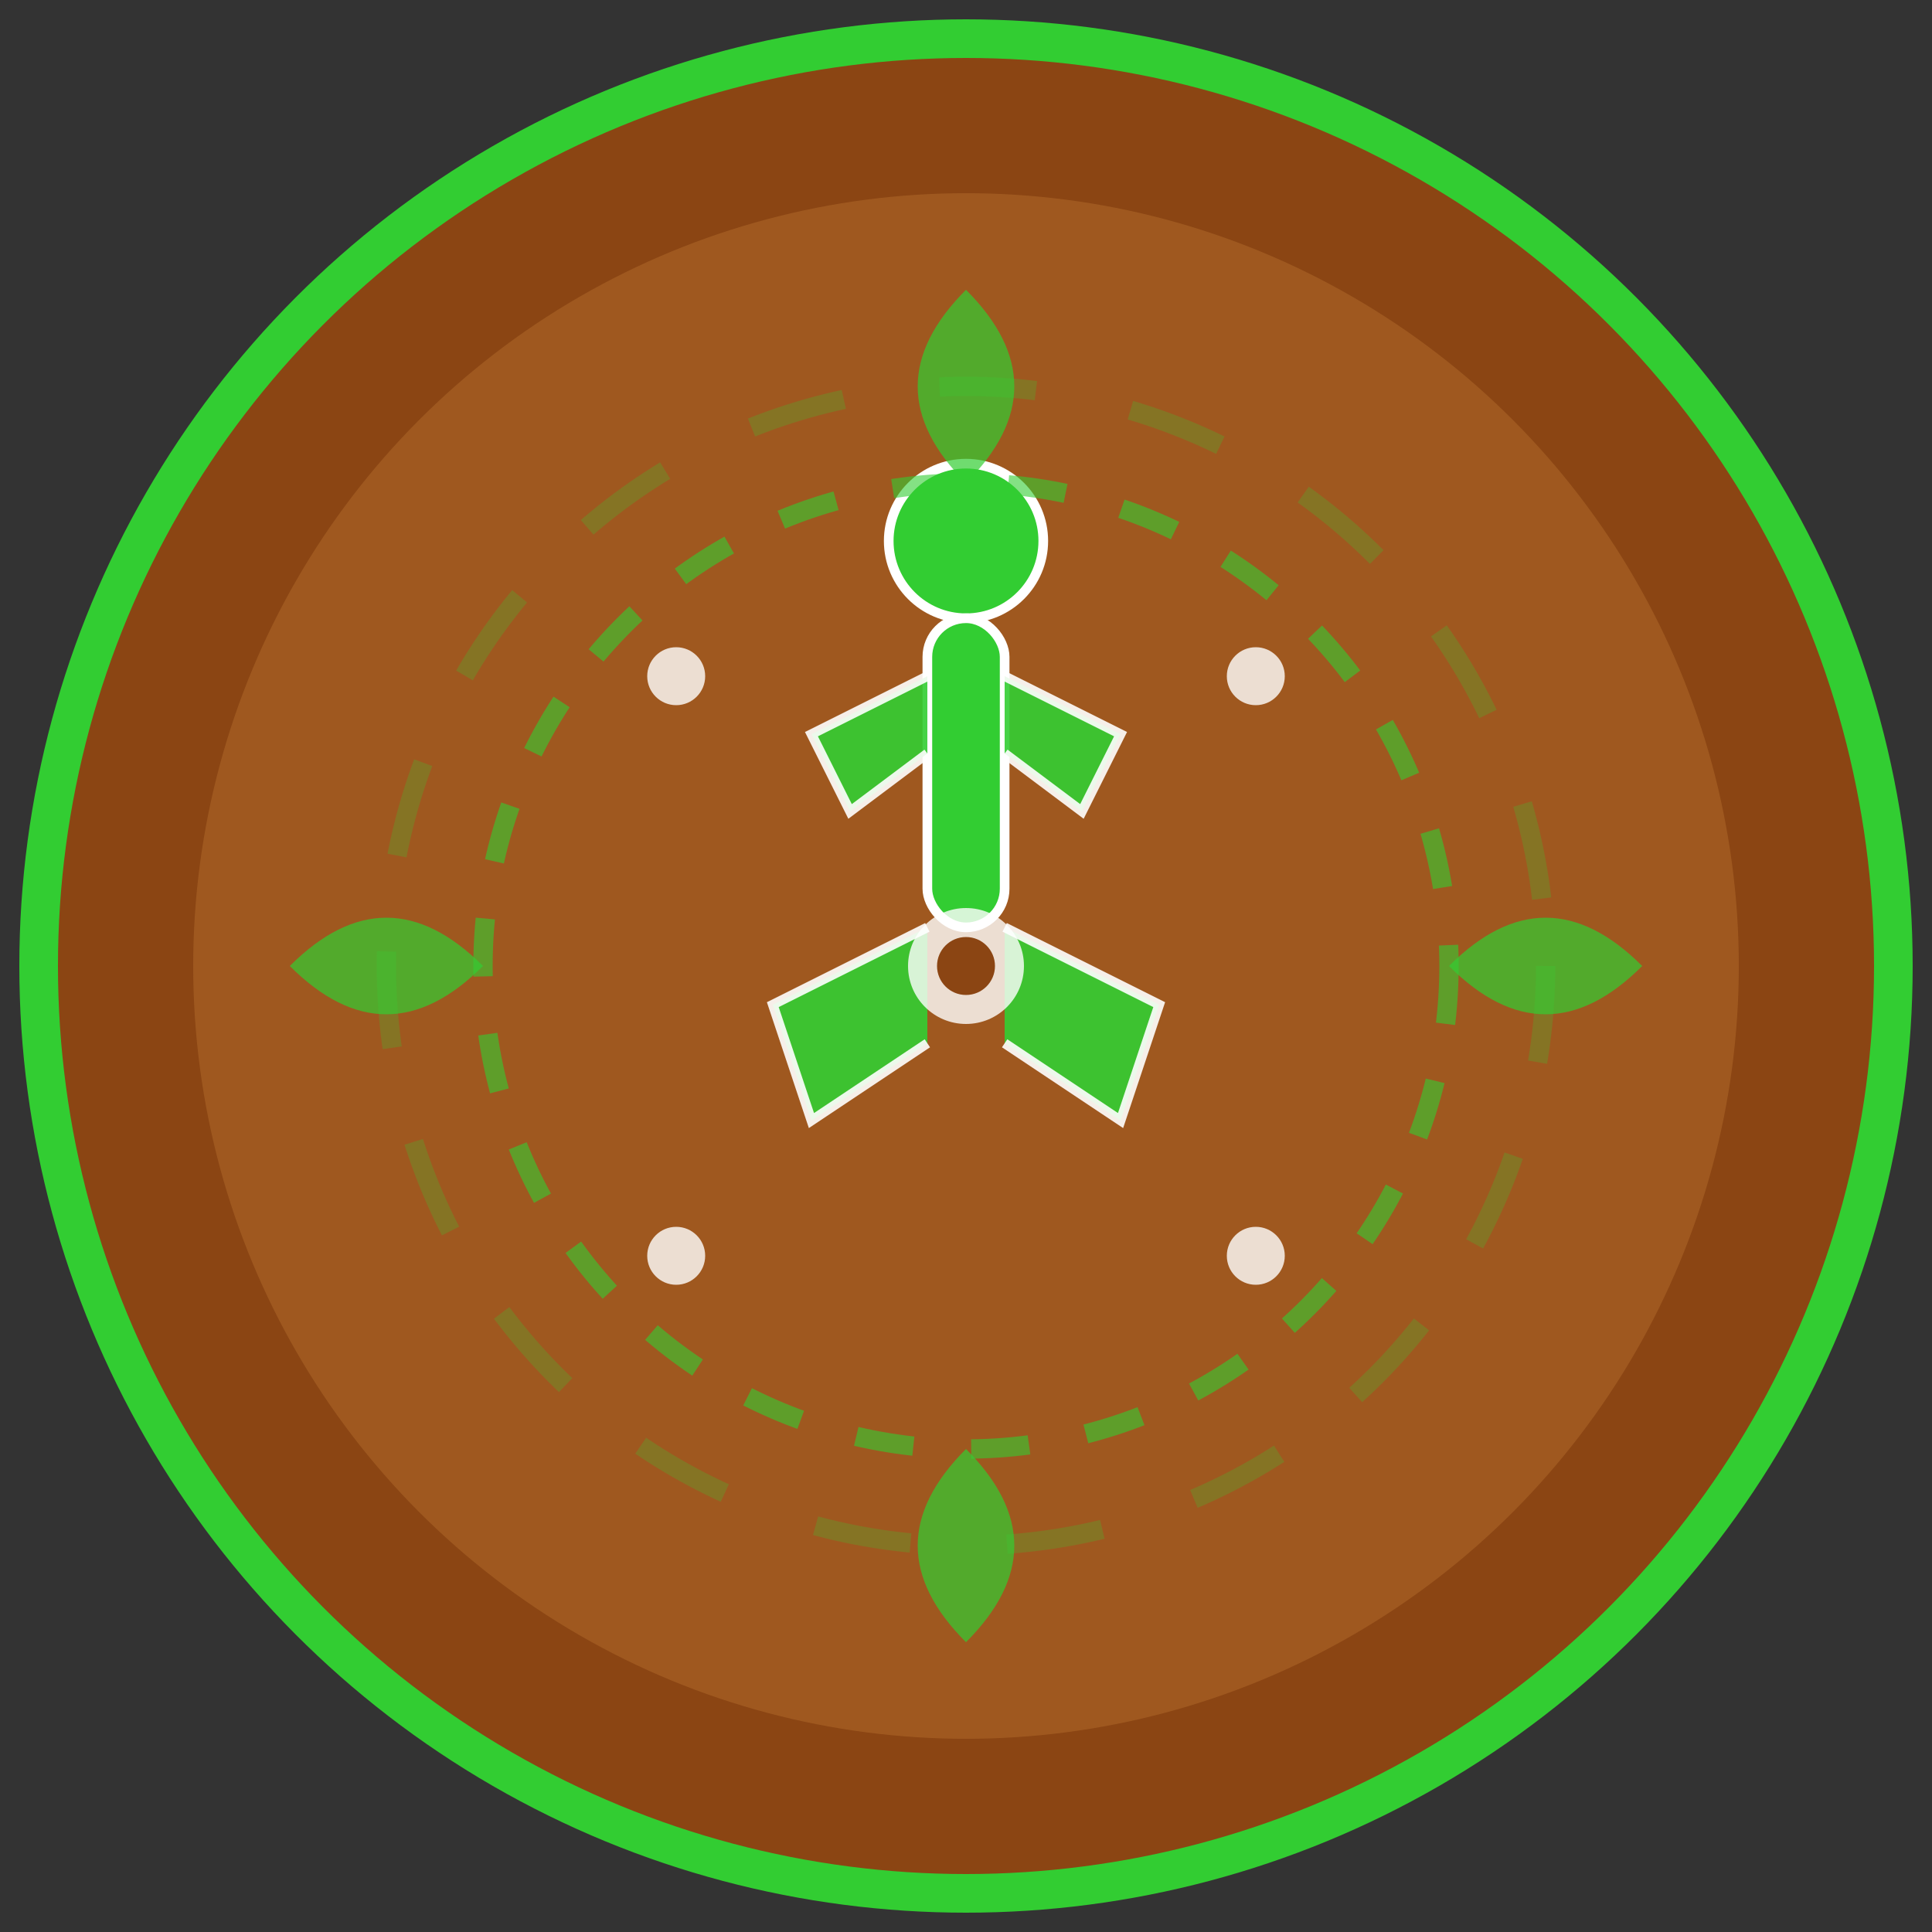 <svg
  xmlns="http://www.w3.org/2000/svg"
  viewBox="0 0 100 100"
  width="100"
  height="100"
>
  <rect x="0" y="0" width="100" height="100" fill="#333333" stroke="none"/>
  <!-- Background Circle -->
  <circle
    cx="50"
    cy="50"
    r="48"
    fill="#8B4513"
    stroke="#32CD32"
    stroke-width="2"
  />

  <!-- Inner Circle -->
  <circle cx="50" cy="50" r="40" fill="#CD853F" opacity="0.3" />

  <!-- Yoga Figure -->
  <g fill="#32CD32" stroke="#fff" stroke-width="0.5">
    <!-- Head -->
    <circle cx="50" cy="28" r="4" />

    <!-- Body -->
    <rect x="48" y="32" width="4" height="16" rx="2" />

    <!-- Arms in meditation pose -->
    <path d="M48 35 L42 38 L44 42 L48 39" opacity="0.9" />
    <path d="M52 35 L58 38 L56 42 L52 39" opacity="0.9" />

    <!-- Legs in lotus position -->
    <path d="M48 48 L40 52 L42 58 L48 54" opacity="0.9" />
    <path d="M52 48 L60 52 L58 58 L52 54" opacity="0.9" />
  </g>

  <!-- Meditation Aura -->
  <g fill="none" stroke="#32CD32" stroke-width="1" opacity="0.6">
    <circle cx="50" cy="50" r="25" stroke-dasharray="3,3" />
    <circle cx="50" cy="50" r="30" stroke-dasharray="5,5" opacity="0.4" />
  </g>

  <!-- Lotus petals around -->
  <g fill="#32CD32" opacity="0.7">
    <path d="M50 15 Q45 20 50 25 Q55 20 50 15" />
    <path d="M85 50 Q80 45 75 50 Q80 55 85 50" />
    <path d="M50 85 Q55 80 50 75 Q45 80 50 85" />
    <path d="M15 50 Q20 55 25 50 Q20 45 15 50" />
  </g>

  <!-- Small decorative elements -->
  <g fill="#fff" opacity="0.8">
    <circle cx="35" cy="35" r="1.5" />
    <circle cx="65" cy="35" r="1.5" />
    <circle cx="35" cy="65" r="1.5" />
    <circle cx="65" cy="65" r="1.5" />
  </g>

  <!-- Center meditation symbol -->
  <circle cx="50" cy="50" r="3" fill="#fff" opacity="0.8" />
  <circle cx="50" cy="50" r="1.5" fill="#8B4513" />
</svg>
